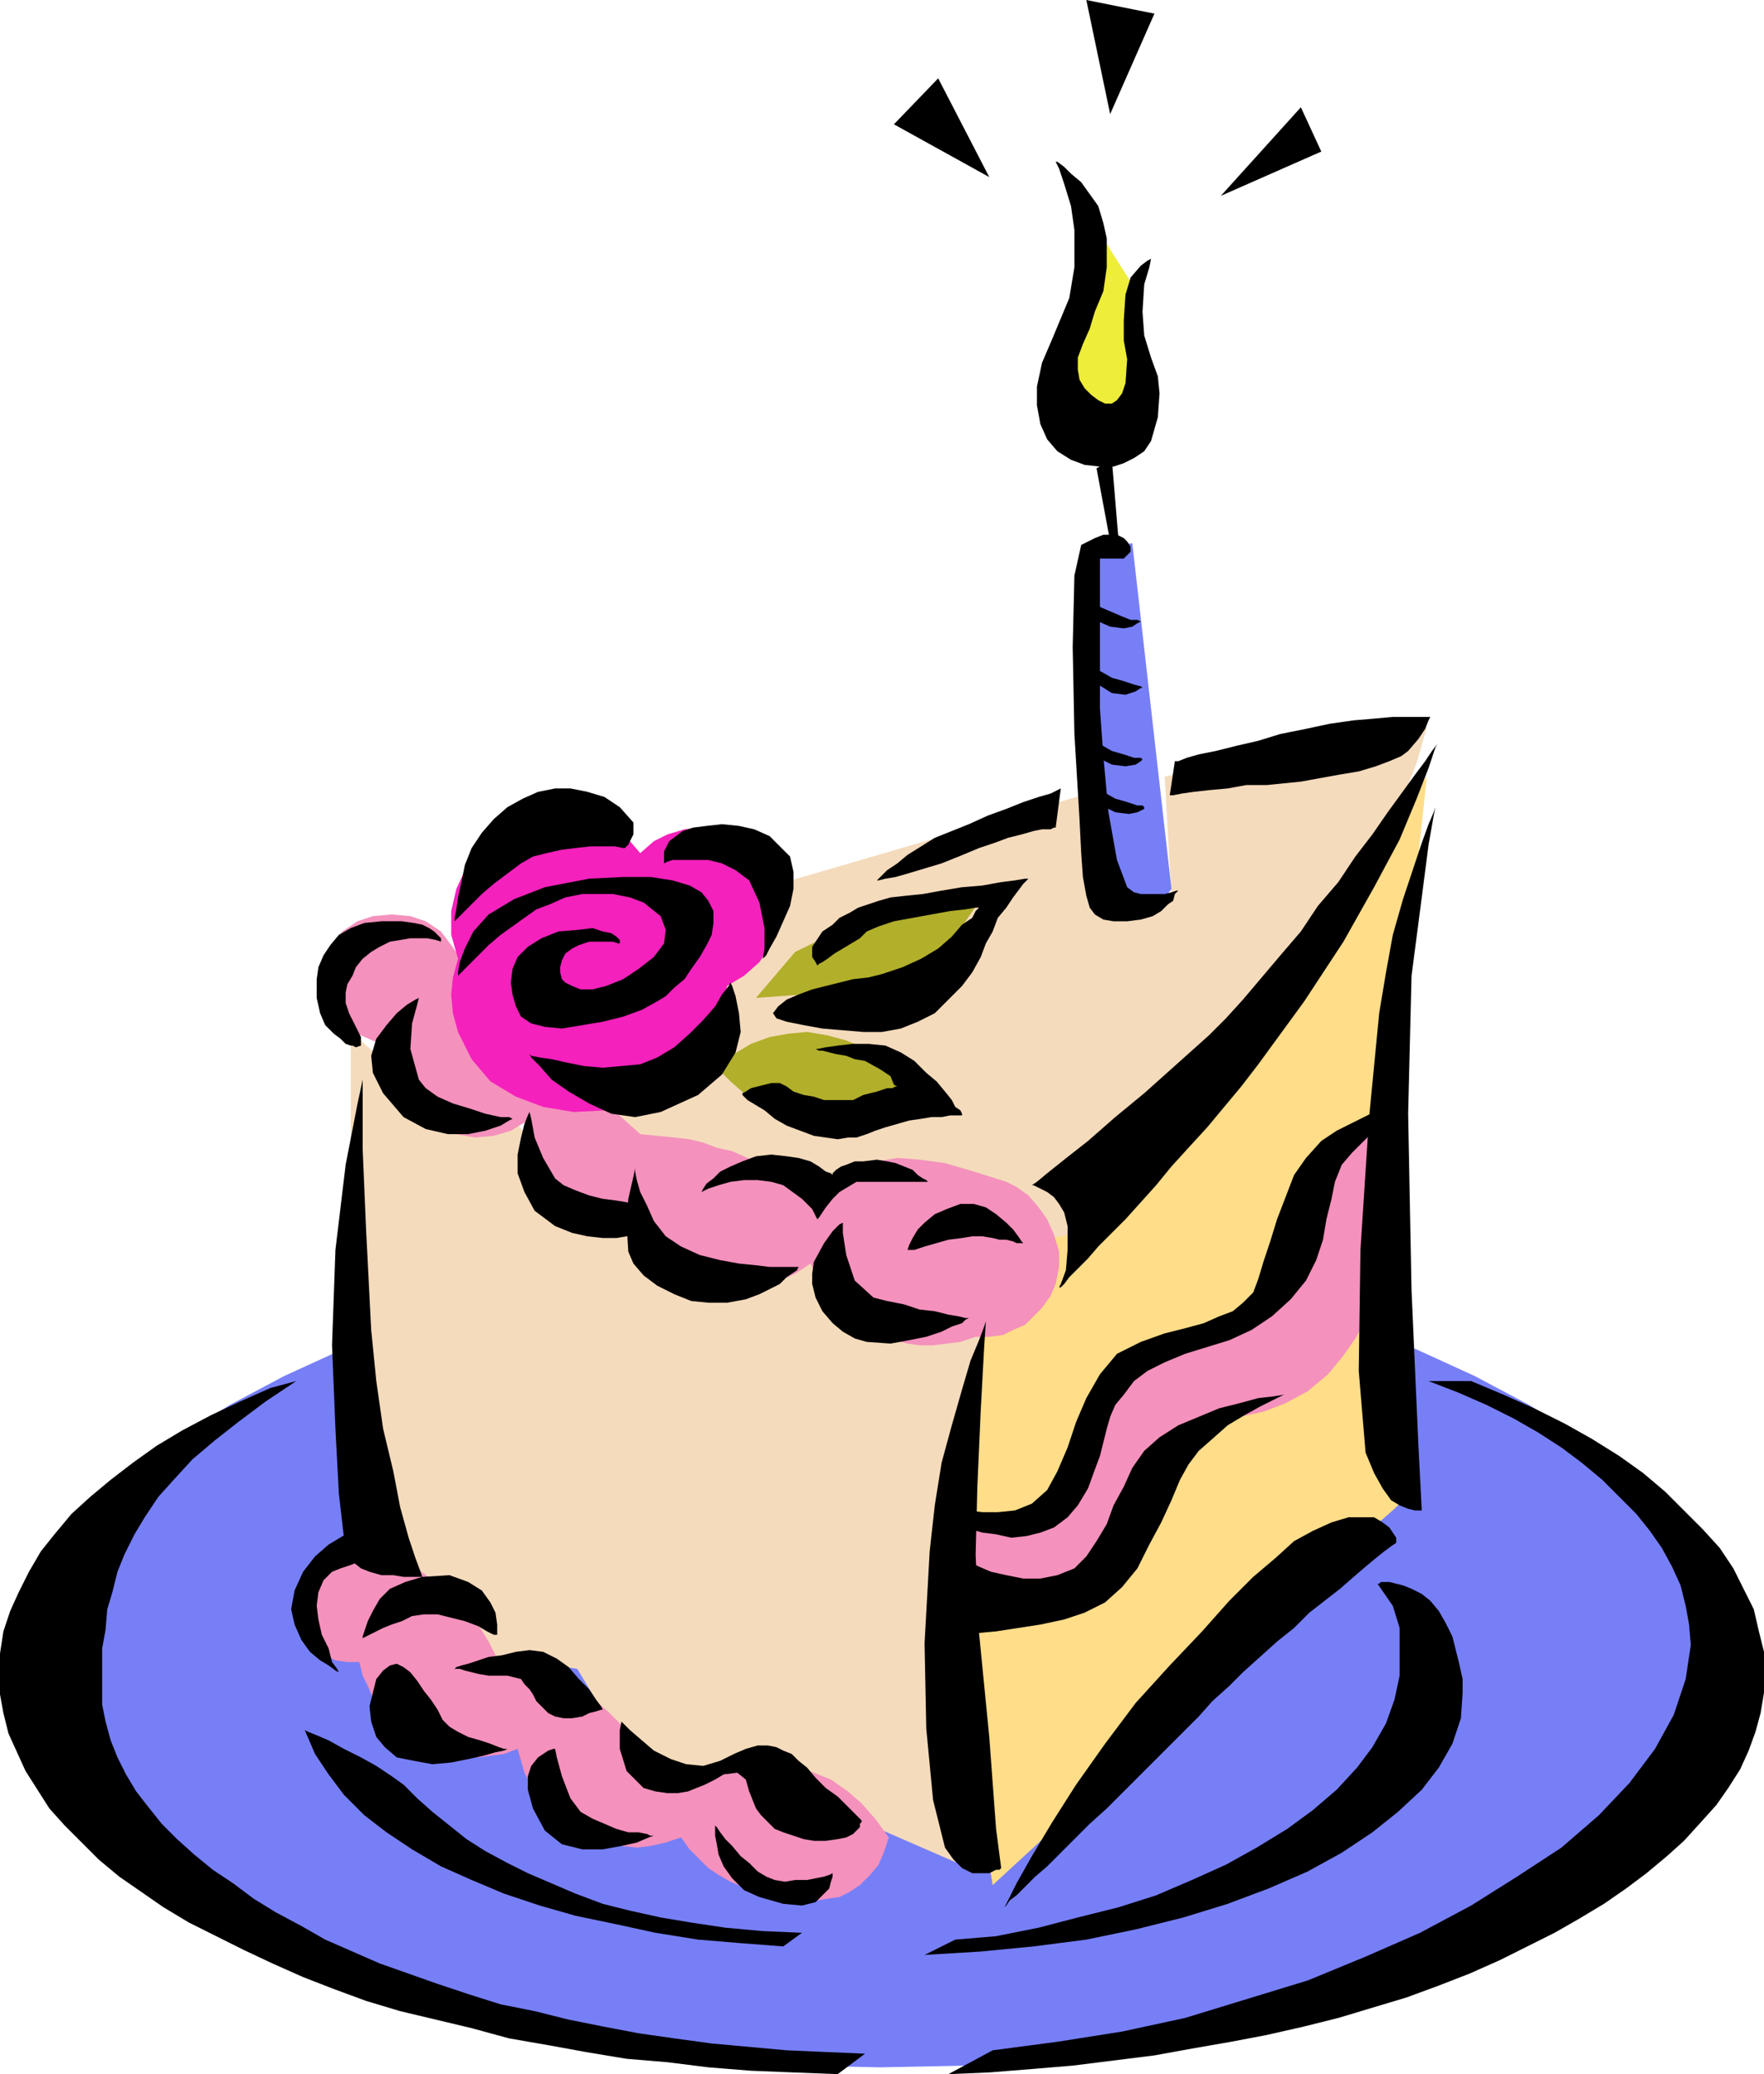 <svg xmlns="http://www.w3.org/2000/svg" fill-rule="evenodd" height="1.218in" preserveAspectRatio="none" stroke-linecap="round" viewBox="0 0 1036 1218" width="99.456"><style>.pen1{stroke:none}.brush2{fill:#777ff7}.brush4{fill:#f4dbbc}.brush5{fill:#b2af2b}.brush6{fill:#f491bc}.brush9{fill:#000}</style><path class="pen1 brush2" d="m22 976 3-24 7-24 12-23 17-21 21-21 24-20 29-18 32-17 35-16 38-13 41-12 43-10 46-8 47-6 49-4 51-1 51 1 49 4 47 6 45 8 44 10 40 12 38 13 35 16 32 17 29 18 24 20 21 21 17 21 12 23 7 24 3 24-3 24-7 24-12 23-17 21-21 21-24 20-29 18-32 17-35 16-38 13-40 12-44 10-45 8-47 6-49 4-51 1-51-1-49-4-47-6-46-8-43-10-41-12-38-13-35-16-32-17-29-18-24-20-21-21-17-21-12-23-7-24-3-24z"/><path class="pen1" style="fill:#ffdd89" d="m838 456-17 158 7 263-9 9-8 7-8 8-8 7-7 7-8 8-9 7-9 9-13 12-12 11-12 11-11 11-10 10-11 10-10 9-10 10-11 10-10 9-11 10-10 10-11 11-12 11-12 11-13 12-16-100 4-237 150-152 117-162z"/><path class="pen1 brush4" d="m628 725 16-12 16-12 14-12 14-12 12-12 12-12 12-12 11-13 10-13 10-14 9-14 10-15 9-15 8-17 9-17 9-18 9-20 7-19 7-18 6-21-154 29 4 70-21 8-18-6-10-62-366 107 10 17 11 16 10 14 11 13 12 12 14 12 14 11 17 12 16 10 15 9 15 8 16 7 15 6 15 5 15 4 16 3 15 3 16 1h32l17-1 17-3 18-3 18-4z"/><path class="pen1 brush5" d="m467 559 39-19 70-12-35 51-97 7 23-27z"/><path class="pen1 brush4" d="m206 606 31 27 67 27 31 43 31 19 47 24 59-12 50 16 57 12-14 183 11 155-124-54-78-8-35-58-51-8-20-35-54-24-8-171V606z"/><path class="pen1 brush6" d="m573 785-9 3-8 1-8 1h-8l-7-1-8-2-8-4-8-4-6-3-5-4-5-4-4-4-4-5-3-5-3-6-3-6-9 6-9 4-9 3-10 1h-9l-9-2-10-3-9-5-6-4-5-4-5-4-4-4-4-5-3-5-3-6-2-7-6 2-5 2h-16l-5-2-5-3-5-3-10-9-6-10-3-12 1-14-10 6-10 3-11 1-11-2-11-4-9-6-8-7-6-10-2-6-2-6v-13l-9-2-9-4-8-6-6-9-4-9-2-10v-10l3-9 6-8 9-6 9-3 11-1 11 1 9 3 9 6 6 8 33 47 39 29 39 35 10 1 10 1 9 1 8 2 8 3 9 2 9 4 9 4 5 2 5 2 5 2 4 2 4 3 4 2 4 3 4 3 10-10 11-7 11-4 12-2 13 1 15 2 17 5 19 6 6 3 7 5 6 7 5 7 4 9 3 10v9l-2 10-3 7-5 7-5 5-5 5-7 3-6 3-8 1h-8z"/><path class="pen1" style="fill:#f421bc" d="m318 477-14 4-12 7-10 9-8 12-6 13-3 13v14l4 14-3 11-1 10 1 11 3 11 8 16 11 13 15 9 16 6 18 3 19-1 18-5 16-8 8-6 7-6 6-6 5-8 4-7 3-8 2-9 2-10 10-6 9-8 6-9 4-12 2-11-1-12-4-10-7-10-7-7-9-4-9-3-10-1-9 1-10 3-8 4-8 7-6-7-6-6-7-4-7-4-7-2-8-1-8-1-9 1z"/><path class="pen1 brush5" d="m421 627 8 8 8 7 9 5 9 4 9 4 9 2 11 1h18l6-1h6l5-2 6-1 5-2 6-2 6-3-3-6-4-5-3-4-4-4-4-3-4-3-5-3-6-3-12-5-11-3-12-2-11 1-11 2-11 4-10 6-10 8z"/><path class="pen1 brush6" d="m569 888 6 2 6 1 5 1h11l5-1 6-1 6-2 11-6 7-9 4-11 2-13 2-13 3-13 5-12 9-10 10-7 11-4 11-2 11-1 11-2 11-2 11-4 10-8 8-10 4-11 3-11 2-12 1-11 3-11 4-11 8-10 5-5 4-4 5-3 5-3 5-3 5-3 6-2 6-3v57l-1 14-2 12-3 12-4 11-5 11-6 11-7 10-9 11-12 10-13 7-13 5-14 3-14 3-13 5-13 7-12 10-6 9-5 10-3 11-2 10-3 10-3 9-6 8-9 7-9 5-10 4-9 2-10 1h-9l-10-2-9-3-10-5 6-45zm-300 53-7-7-7-5-6-5-7-4-8-3-7-3-9-2-9-2h-7l-7 2-6 4-5 4-5 5-3 6-2 7v7l1 7 3 6 3 6 5 4 5 4 6 3 7 1h7l2 8 3 6 3 7 3 5 5 5 5 5 5 5 7 4 7 4 8 3 7 2 7 1 8 1 7-1 8-1 8-3 4 14 6 11 8 11 11 9 8 5 8 3 8 3 8 1 9 1 8-1 9-2 9-3 5 7 6 6 5 5 6 4 7 4 7 3 7 2 9 2 7 2 7 1 7 1h7l6-1 7-1 6-3 6-4 6-6 5-6 3-7 3-9-8-11-8-9-8-7-10-7-10-4-11-4-12-3-13-1h-7l-6 1-6 2-5 2-6 2-6 2-7 1-9-1-9-11-9-10-7-8-8-8-7-6-9-7-10-5-11-5-7-3-7-2-7-1-7-2-5-10-5-8-6-7-7-8z"/><path class="pen1" style="fill:#eded3a" d="m645 257-12-4-8-8-5-11v-12l7-13 6-11 3-13 3-14 2-12v-21l-2-12 26 41v13l-1 15 3 19 9 22 2 4-1 5-3 3-5 4-5 2-7 2-6 1h-6z"/><path class="pen1 brush2" d="m665 319-28 4v141l12 62 33 4 6-8-23-203z"/><path class="pen1 brush9" d="m269 573 3-3 4-4 5-5 6-6 7-6 7-5 7-5 7-5 8-3 9-4 10-2h18l10 2 8 3 10 8 3 8-1 8-6 8-9 7-9 6-10 4-8 2h-7l-5-2-4-2-2-2-1-4v-3l1-4 2-4 4-3 4-2 6-2h14l3 1h1v-2l-2-2-3-2-5-1-6-2-8 1-12 1-10 4-8 5-6 6-3 7-1 8 1 7 2 7 3 6 6 4 8 2 10 1 12-2 12-2 12-3 11-4 9-5 5-3 5-5 6-5 4-6 5-7 4-7 3-6 1-7v-7l-3-6-4-5-7-4-10-3-13-2h-16l-20 1-26 5-18 7-15 9-9 10-5 10-3 8-1 6v2zm160 4 1 2 2 6 2 10 1 11-3 12-8 13-14 12-22 10-15 3-14-2-13-6-12-7-10-7-7-8-5-5-1-2 1 1 5 1 7 1 9 2 10 2 11 1 11-1 11-1 10-4 10-6 9-8 8-8 7-8 4-7 4-5 1-2z"/><path class="pen1 brush9" d="M390 507v-7l3-6 8-6 6-2 8-1 9-1 10 1 9 2 9 4 6 6 6 6 2 9v10l-2 10-4 9-4 9-4 7-2 4-2 2 1-6v-12l-3-15-6-13-8-6-8-4-8-2h-21l-3 1-2 1zm-23-9 2-2 3-6v-7l-8-9-9-6-10-3-10-2h-9l-10 2-9 4-9 5-8 7-7 8-6 9-4 10-2 10-2 9-1 7-1 5v2l2-2 3-3 5-5 6-6 7-6 8-6 8-6 7-4 8-2 9-2 8-1 9-1h14l5 1h1zm-66 159-2 1-5 3-9 3-10 2h-12l-13-3-13-7-12-14-6-12-1-10 3-10 6-8 6-7 6-5 5-3 2-1-1 4-3 11-1 15 5 18 4 5 7 5 9 4 10 3 9 3 9 2h5l2 1zm10-4-1 2-2 5-2 8-2 10v11l4 11 6 11 12 9 10 4 9 2 9 1h8l6-1 5-2h3l2-1-4-16h-1l-5-1-6-1-8-1-8-2-8-3-7-3-5-4-7-12-5-12-2-11-1-4z"/><path class="pen1 brush9" d="m373 686-1 5-3 13-1 15 1 16 3 7 6 7 8 6 10 5 10 4 10 1h11l11-2 8-3 6-3 6-3 4-4 3-2 3-2 1-2h-17l-8-1-10-1-11-2-12-3-11-5-9-6-7-9-4-9-4-8-2-7-1-5v-2zm122 32-2 1-4 4-5 7-6 11-1 7v6l2 8 4 8 6 7 6 5 7 4 7 2 14 1 11-2 10-2 9-3 6-3 6-2 2-2 2-1h-2l-4-1-6-1-8-2-9-1-9-3-10-2-8-2-11-10-5-15-2-13v-6zm-12-171-6 9v6l2 3 1 2 1-1 2-1 3-2 4-3 5-3 5-3 5-3 4-4 7-3 9-3 11-2 11-2 11-2 9-1 6-1h2l-2 2-2 4-6 4-6 7-8 7-10 6-11 5-12 4-8 2-9 1-8 2-8 2-8 2-8 3-7 3-5 4-3 4 2 3 6 2 10 2 11 2 12 1 12 1h11l11-2 10-4 10-5 8-8 8-8 6-8 5-9 3-8 4-7 3-8 5-6 4-6 3-4 3-4 2-2 1-1h-2l-6 1-8 1-11 2-12 1-12 2-11 2-10 1-9 1-7 2-6 2-6 2-5 3-6 3-4 4-6 4zm-5 69h1l2 1h2l4 1 4 1 6 1 5 2 6 1 9 5 6 4 2 5 2 1h-1l-2 1h-3l-3 1-3 1-4 1-4 1-2 1-4 2h-17l-6-2-6-1-6-2-4-3-4-2h-5l-4 1-4 1-4 1-3 2-2 1v1l3 3 5 3 5 3 6 5 7 4 8 3 8 3 7 1 7 1 6-1h5l6-2 5-2 6-2 7-2 7-2 7-1 6-1h6l5-1h7v-1l-1-2-3-2-2-4-4-5-5-6-6-5-7-7-8-5-9-4-10-1h-9l-9 1-7 1-5 1h-2zm54 119 1-1 1-3 2-4 3-5 4-4 6-5 7-3 8-3h8l7 2 6 4 6 5 4 4 3 4 2 3 1 1h-4l-2-1-4-1h-4l-4-1-6-1h-6l-6 1-8 1-7 2-7 2-6 2h-4l-1 1zm-121-35h1l1-2 2-3 4-3 4-4 6-3 7-3 8-3 9-1 9 1 7 1 7 2 5 3 4 3 3 1 1 1v-1l1-1 1-1 3-2 3-1 5-2h5l8-1 6 1 5 1 5 2 5 2 3 3 3 2 2 1 1 1h-42l-5 3-5 3-4 4-4 5-2 3-2 3-1 1-1-2-2-4-6-6-11-8-7-2-8-1h-8l-8 1-7 2-6 2-4 2h-1zm434-265-2 4-4 12-7 18-10 24-15 28-18 32-23 35-27 37-10 13-10 12-10 12-11 12-10 11-9 11-9 10-9 10-8 8-8 8-6 7-6 6-5 5-3 4-2 2h-1l1-2 3-8 1-12v-14l-2-8-3-5-3-4-4-3-4-2-2-1-2-1h-1l3-2 6-5 10-8 14-11 16-14 17-14 19-17 19-17 10-10 10-11 11-13 11-13 12-14 10-15 12-14 10-15 10-13 9-13 8-11 8-11 6-8 4-6 3-4 1-2zM259 553v-2l-2-2-2-2-3-2-4-2-5-1-7-1h-12l-10 1-8 3-7 4-5 6-4 6-3 7-1 7v11l2 9 3 7 5 5 4 3 3 3 3 1h1l2 1 3-1v-5l-7-14-2-6v-6l1-5 3-5 2-5 4-5 5-4 5-3 6-3 6-1 6-1h10l5 1 3 1zm433-30-2 2-1 4-3 2-4 4-5 3-7 2-8 1h-8l-6-1-5-3-3-4-2-7-2-11-1-14-1-20-3-50-1-51 1-42 4-18 4-2 4-2 5-2h8l4 2 2 2 2 3v3l-2 2-2 2h-14v88l2 28 3 33 5 28 6 16 4 3 4 1h14l4-1 3-1h1z"/><path class="pen1 brush9" d="M652 318h5l-4-48-9 5 8 43z"/><path class="pen1 brush9" d="m680 245 1-14-1-10-4-11-4-13-1-14 1-16 3-10 1-5-2 1-4 3-6 7-3 10-1 15v12l2 11-1 14-2 6-3 4-3 2h-4l-4-2-4-3-4-4-3-5-1-6v-7l3-8 4-9 3-10 5-12 2-14v-17l-2-9-3-10-5-7-5-7-6-5-4-4-4-3h-1l2 4 3 9 4 13 2 14v22l-3 18-10 24-6 14-3 14v11l2 11 4 9 6 7 8 5 8 3 9 1h8l6-2 6-3 6-4 4-6 2-7 2-7zm84-182 12 26-59 26 47-52zM638 0l40 8-26 59-14-67zM525 73l26-27 30 58-56-31zm109 273 1 3 3 7 5 8 9 4 8 1 5-1 3-2 2-1-2-1h-4l-5-2-7-3-7-3-6-5-4-3-1-2zm1 38 2 4 3 6 5 8 8 5 8 1 6-2 3-2h1l-1-1-4-1-6-2-7-2-7-4-6-4-3-4-2-2zm0 43 2 3 3 7 5 8 8 4 8 1 6-1 3-2 1-1-1-1h-4l-6-2-7-2-7-4-6-5-3-4-2-1zm2 28 2 3 2 7 6 8 8 4 8 1 5-1 4-2v-1l-1-1h-3l-6-2-7-2-7-4-6-4-3-4-2-2zm203-34-1 2-2 5-4 6-6 7-4 3-7 3-8 3-10 3-12 2-11 2-11 2-10 1-10 1h-12l-11 2-11 1-9 1-7 1-5 1h-2l3-20h2l5-2 7-2 10-2 12-3 13-3 13-4 15-3 14-3 14-2 12-1 11-1h22zm-217 42-2 1-4 2-7 2-9 3-10 4-11 4-11 5-10 4-10 4-8 5-8 5-6 5-6 4-3 3-3 3h1l4-1 6-1 7-2 10-3 10-3 10-4 12-5 9-3 8-3 8-2 7-2 5-1h5l2-1h1l3-23zm212 424h-4l-4-1-5-2-5-3-5-7-5-9-5-12-4-48 1-71 5-77 6-62 4-24 4-22 6-21 6-18 5-15 4-11 3-7 1-3-1 5-3 17-4 31-6 46-2 81 2 104 4 90 2 39z"/><path class="pen1 brush9" d="m551 881 2 2 1 2 3 4 3 3 5 3 5 3 7 2 8 1 9 2 9-1 8-2 8-3 8-6 6-7 6-10 4-11 3-8 2-8 2-8 2-7 3-7 5-6 6-8 8-6 10-5 12-5 13-4 13-4 13-6 12-8 11-10 9-11 6-12 4-12 2-12 3-12 2-10 4-10 6-7 6-6 6-6 6-5 4-4 3-3 2-3 1-1 1-1h-2l-3 1-4 1-5 2-6 3-8 4-10 5-9 6-9 10-7 10-5 13-5 13-4 13-4 12-3 10-3 8-6 6-6 5-8 3-9 4-11 3-12 3-14 5-14 7-10 12-8 14-6 14-5 15-6 14-6 11-9 8-10 4-10 1h-9l-8-1-8-2-5-2-3-2h-2z"/><path class="pen1 brush9" d="m569 917-12 43h8l9-1 11-1 13-2 13-2 14-3 12-4 12-6 10-9 9-11 7-14 7-13 6-13 5-12 5-9 6-8 8-7 9-8 10-6 9-5 8-4 6-3h2-2l-6 1-9 1-11 3-12 3-12 5-12 5-11 7-9 8-7 10-5 11-6 11-4 11-6 10-6 9-7 7-10 4-10 2h-10l-10-2-9-2-7-3-4-2-2-1zm251-12v-2l-2-3-2-3-4-3-5-3h-15l-10 3-11 5-11 6-11 10-13 11-14 14-16 18-19 20-20 22-18 24-17 24-14 22-12 20-9 16-5 10-2 4 1-1 2-3 4-3 5-5 6-6 7-6 8-8 8-8 9-9 10-9 9-9 9-9 10-10 9-9 9-9 8-8 8-9 10-9 8-8 10-9 10-9 10-8 9-9 9-7 9-7 8-7 7-6 6-5 5-4 4-3 3-2v-1z"/><path class="pen1 brush9" d="m588 1097-1 1h-2l-4 2h-10l-6-3-5-5-5-7-7-28-4-42-1-50 3-54 3-27 4-25 6-22 6-21 5-17 5-12 3-8 1-3-1 15-2 37-2 45-1 40 2 46 6 61 4 54 3 23zM248 926h-11l-6-1h-7l-7-2-5-2-5-4-5-14-3-26-2-38-2-49 2-56 6-50 7-36 3-14v41l2 47 3 59 3 30 4 28 6 25 4 21 5 18 4 12 3 8 1 3zm258 143-1-1-3-3-5-5-5-5-7-5-6-6-5-6-5-4-4-4-5-2-4-2-5-1h-6l-7 2-7 3-8 4-10 3-10-1-9-3-10-5-7-6-7-6-4-4-1-1-1 5v11l4 13 10 10 7 2 7 1h6l6-1 5-2 5-2 6-3 5-3 8-1 5 4 2 7 4 10 3 4 4 4 4 4 5 2 6 2 6 2 6 1h7l7-1 5-1 4-2 2-2 2-2v-2l1-1v-1zm-17 31v2l-1 3-1 4-4 4-4 4-8 2-11-1-14-4-9-4-7-7-5-7-3-7-1-6-1-5v-6l1 1 2 3 3 4 4 4 5 6 5 4 5 5 5 3 5 2 6 1 6-1h7l5-1 5-1 3-1 2-1zm-105-22-3 1-7 3-9 2-11 2h-12l-12-3-10-8-7-13-3-11v-8l2-6 4-5 3-2 3-2 3-1h1l1 5 3 11 5 13 6 8 7 4 7 3 7 3 7 2h6l5 1 2 1h2zm-30-74h-1l-3 1-4 1-4 2-6 1h-5l-5-1-4-2-4-4-3-3-2-4-2-3-3-3-2-3-4-1-4-1h-11l-6-1-4-1-4-1-3-1h-3l1-1 3-1 4-1 6-2 6-2 8-1 8-2 8-1 8 1 8 4 7 5 6 7 6 6 4 6 3 4 1 2zm-56 23-2 1-5 1-7 2-9 2-10 2-11 1-11-2-10-2-7-6-5-6-3-9-1-9 2-8 2-8 4-5 4-3 4-1 4 2 4 3 4 5 4 6 4 5 4 6 3 6 4 4 5 3 6 3 7 2 6 2 5 2 3 1h2zm-6-67v-6l-1-7-3-6-5-7-8-5-11-4-16 1-10 3-9 4-6 6-4 7-3 6-2 6-1 3v1l2-1 2-1 4-2 4-2 5-2 6-2 6-3 7-1h8l8 2 8 2 8 3 5 3 4 2h2z"/><path class="pen1 brush9" d="m223 916 2-25-2 1-5 1-7 4-8 4-10 6-8 7-7 9-5 11-2 11 2 9 4 9 5 7 6 5 5 3 4 3 2 1-1-2-3-4-2-8-4-8-2-9-1-8 1-8 3-7 5-5 5-2 6-2 5-2 5-1h7z"/><path class="pen1 brush9" d="m174 811-15 4-18 8-17 8-17 9-15 9-14 10-13 10-12 10-11 10-10 12-8 10-7 12-6 12-5 11-4 12-2 13v24l2 11 3 12 5 11 5 11 7 11 7 11 9 10 10 10 10 10 12 10 13 9 13 9 15 9 16 8 16 8 17 8 18 8 18 7 19 7 20 6 21 5 21 5 22 6 23 4 22 4 24 4 24 2 24 3 25 2 25 1 26 1 16-12-23-1-23-1-22-2-22-2-22-3-21-3-21-4-20-4-20-5-20-4-19-6-18-6-17-6-17-6-16-7-16-7-14-8-15-8-13-8-12-9-12-8-11-9-10-9-9-9-8-10-7-9-6-10-5-10-4-10-3-11-2-10v-33l2-11 1-12 3-10 3-12 4-10 6-12 6-10 8-12 9-10 11-12 13-11 14-11 16-12 18-12zm409 393-26 14 24-1 25-2 24-2 24-3 24-3 22-4 23-4 21-4 22-5 20-5 20-6 20-6 19-7 18-7 18-8 16-8 16-8 14-8 15-9 13-9 12-9 12-10 10-9 10-11 9-10 7-10 7-11 5-11 4-11 3-11 2-12v-24l-3-12-3-13-6-12-6-12-8-12-10-11-11-11-11-11-13-11-14-10-16-10-16-9-18-9-18-8-19-8h-25l18 7 16 7 16 8 14 8 14 9 12 9 12 10 10 10 10 10 8 10 7 10 6 11 5 11 3 12 2 11 1 12-3 20-7 21-11 20-15 20-18 19-22 19-26 17-27 17-30 16-32 14-34 14-36 11-36 11-37 8-38 6-38 5z"/><path class="pen1 brush9" d="m179 1016 2 1 5 2 7 3 9 5 10 5 9 5 9 6 7 5 8 8 9 8 10 8 10 8 11 7 13 7 12 6 14 6 14 6 16 6 16 4 18 4 18 3 20 3 22 2 23 1-11 8-26-2-24-2-25-4-23-5-24-5-21-6-21-7-19-8-18-8-17-10-15-10-13-10-12-12-9-12-8-12-6-14zm656-80-6-3-5-2-4-1-4-1h-5l-1 1h-1l9 13 4 13v28l-3 14-5 14-8 14-9 12-12 13-14 12-15 11-18 11-18 10-20 9-21 9-22 7-24 6-23 6-25 5-24 2-18 9 33-2 31-3 31-4 29-6 28-7 26-8 24-9 23-10 20-11 18-12 15-12 14-13 10-13 8-14 5-15 1-15v-8l-2-9-2-8-2-8-4-8-4-7-5-6-5-4z"/></svg>
